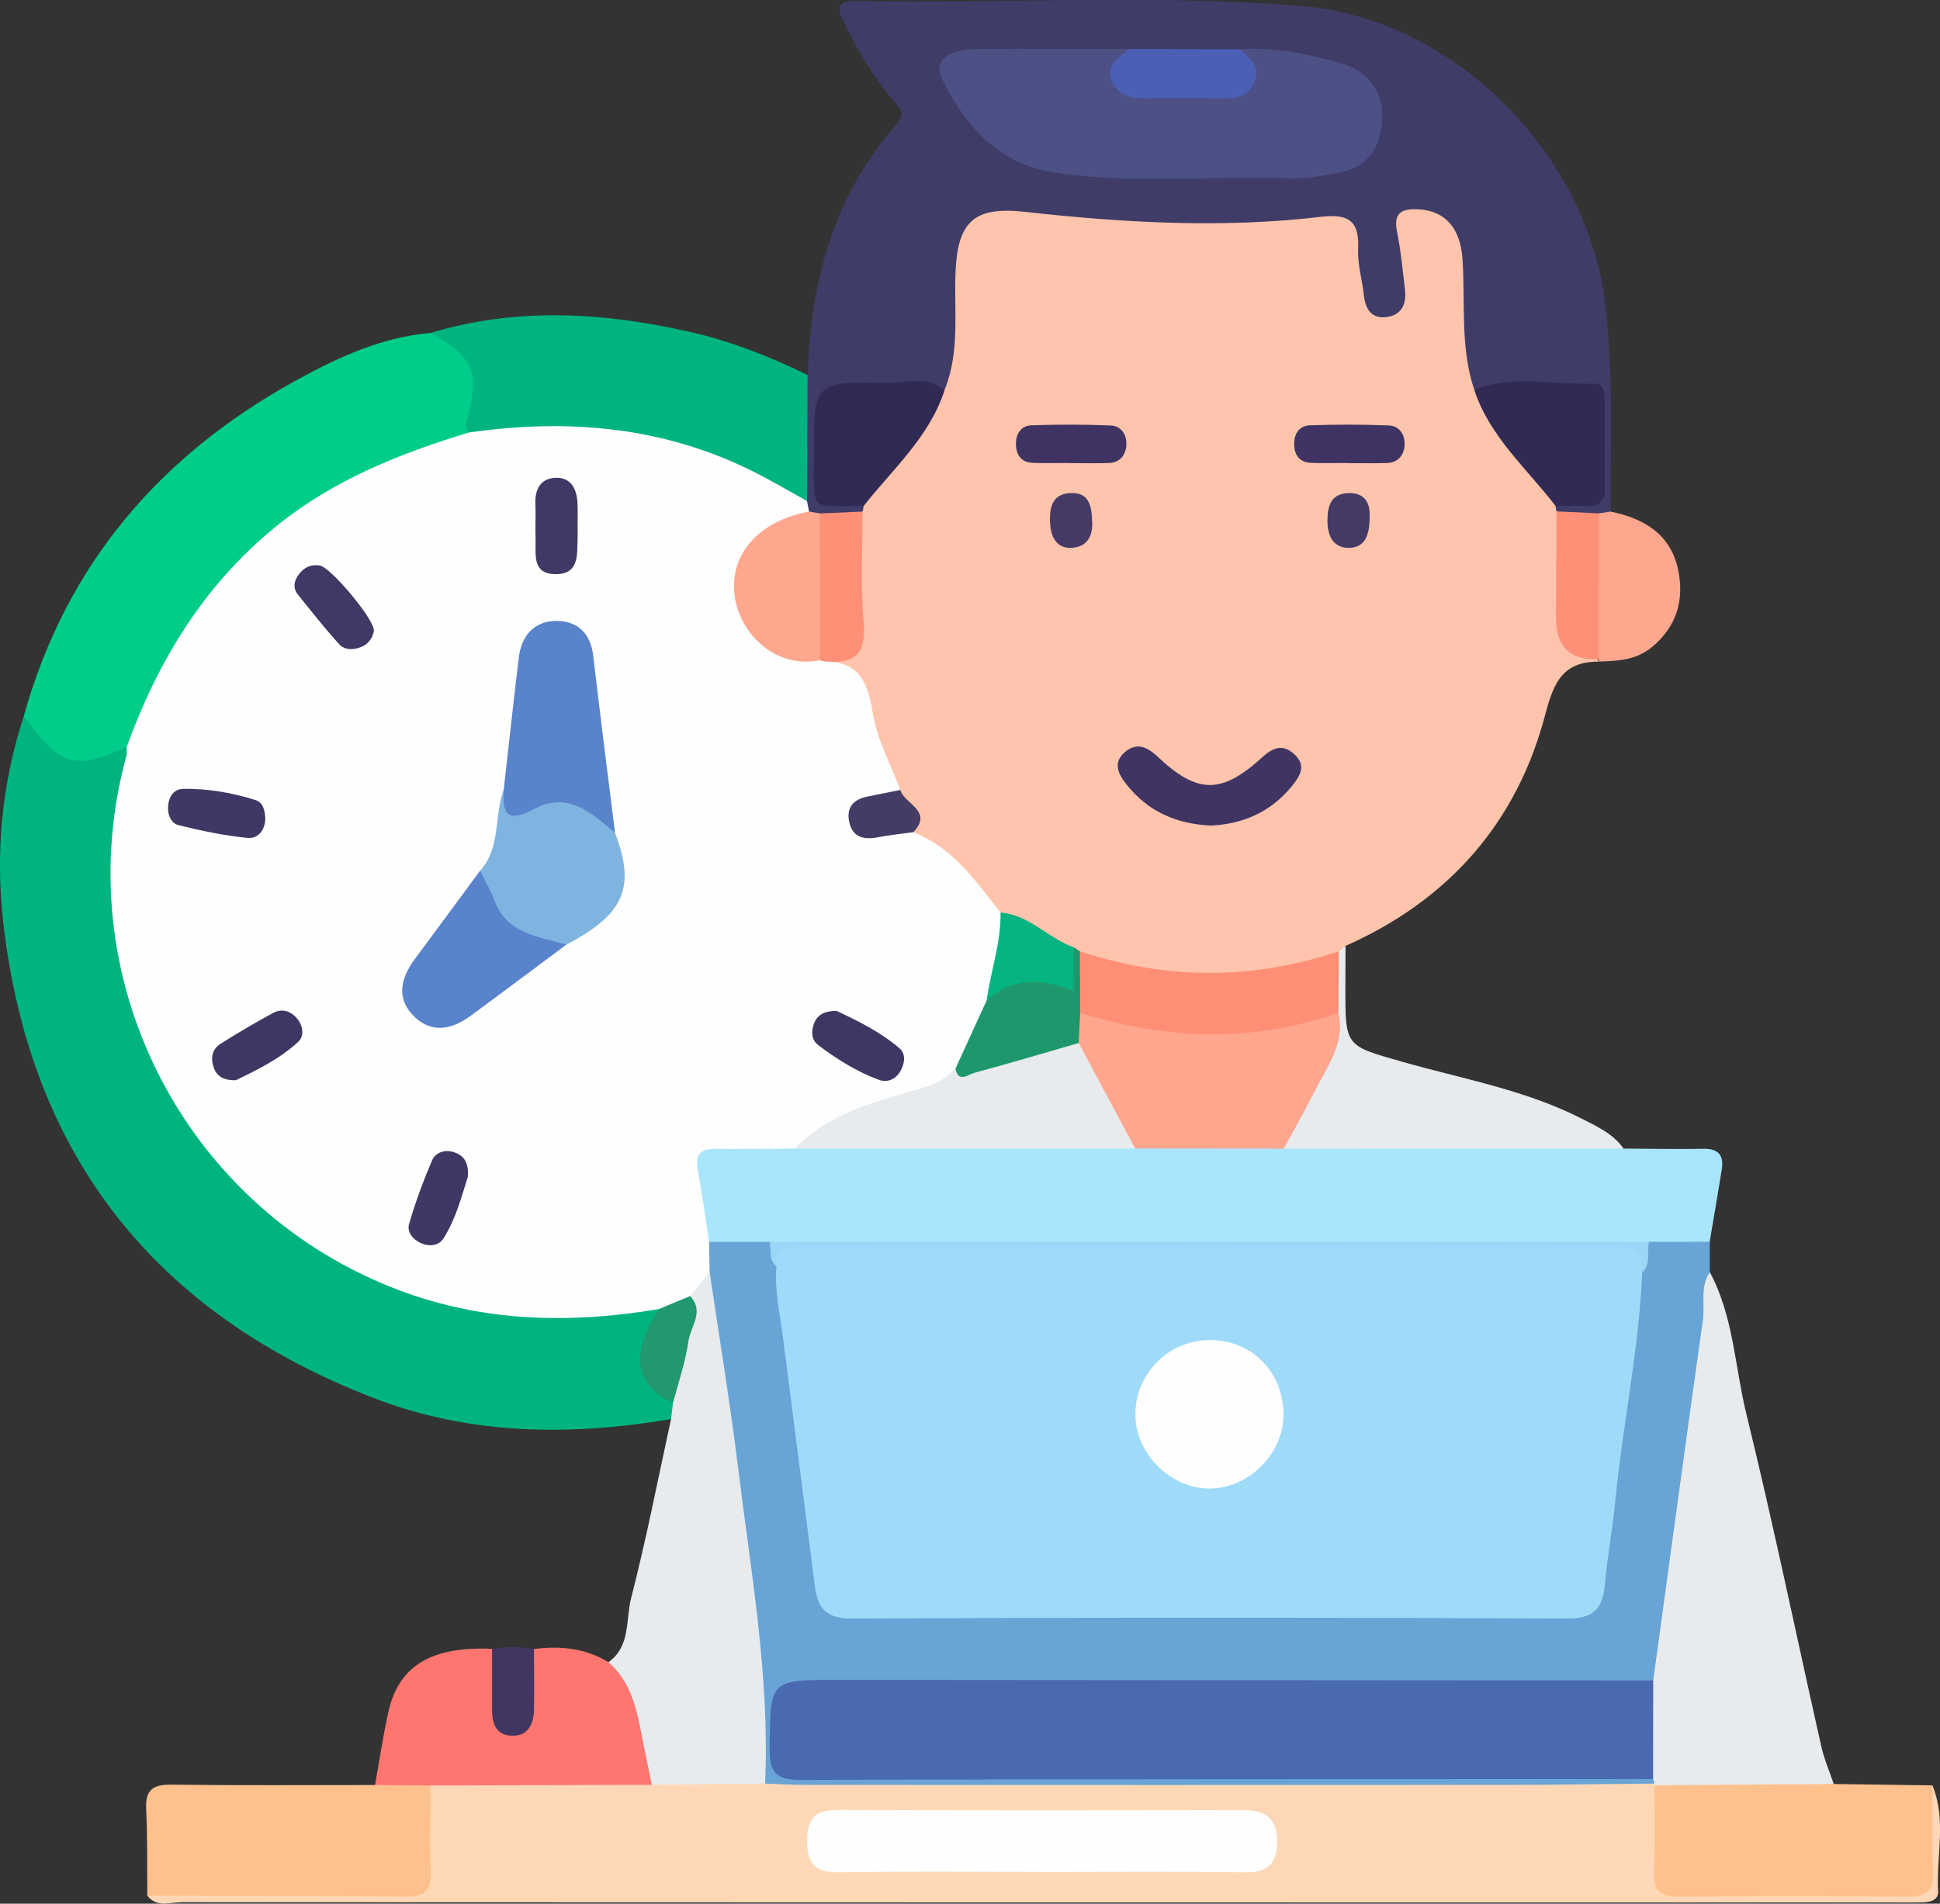 <svg xmlns="http://www.w3.org/2000/svg" id="Camada_2" viewBox="0 0 266 261.06"><rect x="0" y="0" width="266" height="261.06" fill="#333333" stroke="none"/><defs><style>      .cls-1 {        fill: #403664;      }      .cls-2 {        fill: #05b480;      }      .cls-3 {        fill: #1f976c;      }      .cls-4 {        fill: #e7ebee;      }      .cls-5 {        fill: #413865;      }      .cls-6 {        fill: #463965;      }      .cls-7 {        fill: #3f3462;      }      .cls-8 {        fill: #453b67;      }      .cls-9 {        fill: #80b4e0;      }      .cls-10 {        fill: #fec4ac;      }      .cls-11 {        fill: #312a54;      }      .cls-12 {        fill: #00cd8a;      }      .cls-13 {        fill: #9ad6f5;      }      .cls-14 {        fill: #fed8b6;      }      .cls-15 {        fill: #9fdbf9;      }      .cls-16 {        fill: #68a4d5;      }      .cls-17 {        fill: #4d5085;      }      .cls-18 {        fill: #302a54;      }      .cls-19 {        fill: #4969b1;      }      .cls-20 {        fill: #fec08c;      }      .cls-21 {        fill: #4b5fb5;      }      .cls-22 {        fill: #fe8f76;      }      .cls-23 {        fill: #3f3c68;      }      .cls-24 {        fill: #413765;      }      .cls-25 {        fill: #433562;      }      .cls-26 {        fill: #fea68e;      }      .cls-27 {        fill: #21986e;      }      .cls-28 {        fill: #5983cb;      }      .cls-29 {        fill: #fe9077;      }      .cls-30 {        fill: #fefefe;      }      .cls-31 {        fill: #453965;      }      .cls-32 {        fill: #00b480;      }      .cls-33 {        fill: #423866;      }      .cls-34 {        fill: #fe766f;      }      .cls-35 {        fill: #3e3362;      }      .cls-36 {        fill: #fea78f;      }      .cls-37 {        fill: #a9e5fd;      }    </style></defs><g id="Camada_1-2" data-name="Camada_1"><g><path class="cls-10" d="M219.25,90.73c-4.89-.01-6.19,2.71-7.38,7.27-3.89,14.85-13.27,25.46-27.39,31.72-.45.53-.79,1.14-1.34,1.59-11.46,4.79-22.96,4.41-34.5.27-.59-.22-1.16-.49-1.72-.77-3.6-1.41-6.64-3.88-10.22-5.33-3.69-3.94-7.29-7.98-11.73-11.14-.26-.87,1.63-1.73-.21-2.75-1.1-.6-1.59-2.16-2.26-3.35-1.39-2.62-2.72-5.28-3.47-8.15-.92-3.5-1.31-7.26-5.58-8.62-.58-.18-.31-.95.16-1.38,2.61-.91,3.57-2.72,3.51-5.49-.1-4.5-.22-9.01.11-13.5.05-.44.16-.87.31-1.28,1.74-3.38,4.29-6.18,6.59-9.16,1.97-2.54,3.87-5.14,4.65-8.36,1.09-5.01.92-10.08,1.03-15.15.16-7.22,3.65-10.06,10.88-9.31,13.33,1.38,26.68,1.87,40.06.76,4.65-.39,6.09.74,6.76,5.38.28,1.95.47,3.92,1.07,5.81.21.66.47,1.43,1.36,1.31.86-.11,1.02-.88,1.04-1.59.08-2.26-.34-4.49-.5-6.74-.32-4.43,2.17-6.26,6.29-4.57,3.56,1.46,5.08,4.38,5.05,8.06-.04,5.37.43,10.69,1.08,15.99.98,4.06,3.69,7.08,6.14,10.28,1.77,2.3,3.97,4.31,5.04,7.11.15.42.25.84.31,1.28.31,4.61.21,9.23.12,13.85-.06,2.83.93,4.54,3.77,5.04.43.2.75.52.98.93Z"></path><path class="cls-23" d="M202.14,53.46c-1.95-5.85-1.22-11.93-1.61-17.92-.28-4.26-2.38-6.62-5.98-6.83-2.2-.13-3.56.34-3,3.05.53,2.61.77,5.29,1.09,7.94.23,1.92-.41,3.48-2.45,3.77-2.11.31-2.98-1.05-3.19-3.01-.22-2.1-.88-4.19-.78-6.27.19-4.02-1.37-4.9-5.26-4.44-13.49,1.58-27,.79-40.46-.7-6.79-.75-9.18,1.2-9.48,8.18-.24,5.42.64,10.96-1.5,16.22-3.61.66-7.25.2-10.87.27-5.58.11-5.7.17-5.74,5.56,0,.56.07-.14-.01.42-.68,4.67.1,8.49,5.51,9.69-.01.25-.06.5-.13.74-1.68,1.62-3.73,1.39-5.78,1.16-.81-.13-1.52-.43-2.11-1.02-.5-.67-.74-1.43-.79-2.25-.47-4.13-.25-8.28-.21-12.42.02-1.52.14-3.06,1.36-4.21.4-12.74,3.53-24.53,12.16-34.33,1.22-1.39.58-2.12-.32-3.17-2.87-3.34-5.07-7.09-6.99-11.05-1.02-2.1-.47-2.75,1.76-2.71,20.33.37,40.69-.96,60.98.68,20.75,1.67,39.09,19.9,41.72,40.57,1.22,9.58.72,19.17.78,28.76-.45.66-1.12.95-1.86,1.11-1.98.24-3.96.48-5.56-1.14-.08-.24-.12-.49-.11-.74.77-.98,1.92-1.15,3.02-1.35,1.72-.32,2.29-1.45,2.36-3.02.12-2.68.04-5.36.05-8.04,0-2.39-1.31-3.13-3.48-3.22-4.37-.18-8.75.4-13.1-.31Z"></path><path class="cls-14" d="M264.96,244.85c1.96,4.74.51,9.66.78,14.49.07,1.22-1.05,1.52-2.12,1.54-.99.02-1.97.02-2.96.02-78.58,0-157.16,0-235.74-.04-1.57,0-3.42.79-4.72-.9,1.76-1.61,3.96-1.29,6.04-1.3,8.75-.06,17.49.03,26.24-.05,4.71-.04,4.94-.41,5.16-5.07.14-3.04-.7-6.24,1.26-9.04,1.45-1.07,3.15-1.12,4.83-1.12,8.55,0,17.1-.2,25.64.12,5.2-.21,10.39-.24,15.59.05,38.08.07,76.16,0,114.24.04,2.25,0,4.52-.23,6.73.34.51.19.94.49,1.31.89,1.6,3.04.92,6.35.96,9.55.04,3,1.18,4.33,4.27,4.31,8.88-.05,17.76-.08,26.64.01,3.21.03,4.53-1.17,4.55-4.44.02-3.16-.89-6.53,1.3-9.41Z"></path><path class="cls-32" d="M92.01,194.61c-13.84,2.33-27.6,2.21-40.81-2.9C21.37,180.16,4.12,158.59.45,126.54c-1.1-9.65-.21-19.09,2.81-28.32.77-.16,1.47.11,1.82.72,2.49,4.38,6.16,4.66,10.42,3.15.8-.28,1.65-.27,2.31.45.91,3.32-.64,6.39-.98,9.57-2.17,19.82,3.77,36.75,18.02,50.69,14.14,13.85,31.36,18.24,50.61,16.19,1.53-.16,3.06-.69,4.57.06,1.09.8.61,1.81.17,2.63-2.21,4.18-.97,7.56,2.28,10.53.32.89.32,1.71-.46,2.38Z"></path><path class="cls-16" d="M226.85,244.59c-6.49.06-12.98.17-19.47.18-32.33.02-64.66.01-96.98,0-1.83,0-3.66-.11-5.5-.18-1.19-1.02-1.41-2.42-1.4-3.84.15-19.53-4.09-38.58-6.26-57.86-.31-2.78-.14-5.63-.99-8.36-.3-1.61-.33-3.18.76-4.56,2.79-1.53,5.63-1.38,8.49-.21,1.33,1.1,1.4,2.78,1.98,4.24,1.83,13.55,3.61,27.1,5.4,40.66.73,5.51,1.13,5.86,6.64,5.87,30.88.03,61.76.03,92.64,0,5.56,0,5.96-.35,6.71-5.79,1.83-13.26,3.4-26.56,5.26-39.83.63-1.7.52-3.68,1.92-5.08,2.87-1.24,5.69-1.51,8.38.46,0,1.39,0,2.78,0,4.17,1.09,8.54-1.28,16.8-2.26,25.16-.98,8.39-1.96,16.79-3.35,25.13-.36,2.18-.35,4.55-2.24,6.21-2.39,1.23-4.97.88-7.49.88-33.89.02-67.78.02-101.67.02-1.41,0-2.82-.01-4.24,0-5.62.08-7.59,2.96-5.9,8.46.46,1.5,1.45,1.94,2.81,2.06,1.69.16,3.39.11,5.08.11,34.59,0,69.19,0,103.78.02,2.38,0,4.82-.3,7.1.73.54.29.79.73.77,1.34Z"></path><path class="cls-37" d="M234.43,170.29c-2.78,0-5.55,0-8.33.01-1.55,1.29-3.43,1.15-5.25,1.15-36.69.02-73.37.02-110.06,0-1.83,0-3.7.15-5.25-1.15-2.77,0-5.54,0-8.31,0-3.19-3.34-2.61-7.56-2.45-11.55.08-2.03,2.17-2.4,3.9-2.5,3.52-.2,7.04-.25,10.56-.03,15.42-.21,30.84-.28,46.27,0,6.85-.21,13.71-.21,20.56-.01,13.34-.3,26.68-.07,40.02-.14,2.28-.01,4.46.4,6.51,1.44,3.65.02,7.31.1,10.96.03,2.08-.04,2.82.91,2.52,2.84-.53,3.31-1.1,6.61-1.66,9.91Z"></path><path class="cls-12" d="M17.39,102.43c-7.24,3.22-8.92,2.72-14.13-4.21,5.75-20.71,18.61-35.73,37.22-45.99,5.77-3.18,11.79-5.99,18.54-6.57,4.85.76,7.45,4.15,6.97,9.08-.16,1.7-.8,3.25-1.42,4.81-.97,1.67-2.79,1.8-4.36,2.29-19.4,6.06-33,18.36-40.35,37.42-.5,1.29-.8,2.77-2.47,3.17Z"></path><path class="cls-4" d="M226.68,230.45c2.26-16.48,4.49-32.97,6.81-49.44.31-2.18-.43-4.53.95-6.55,3.26,6.06,3.42,12.95,5.01,19.44,3.7,15.12,6.85,30.38,10.27,45.57.4,1.77,1.13,3.46,1.71,5.18-.49.29.25.17-.28.3-8.1,2-16.2,2.3-24.28-.13,0,0-.02-.23-.02-.23-.03-.22-.1-.43-.2-.62-1.83-4.51-1.89-9.02.02-13.52Z"></path><path class="cls-4" d="M97.3,174.42c1.32,9,2.81,17.97,3.92,26.99,1.76,14.34,4.35,28.63,3.68,43.18-5.18.05-10.36.11-15.54.16-.71-.49-1.38-1.04-1.55-1.93-.99-5.1-2.26-10.11-4.38-14.88,3.06-2.18,2.34-5.81,3.1-8.76,2.09-8.12,3.69-16.38,5.48-24.58.09-.75.18-1.5.27-2.25-.89-3.18.54-6.1,1.09-9.11.33-1.8.71-3.59.76-5.43.63-1.53.81-3.48,3.17-3.41Z"></path><path class="cls-32" d="M64.22,59.32c-.13-.36-.46-.78-.38-1.08,2.04-7.15,1.26-9.21-4.83-12.58,11.86-3.57,23.74-2.84,35.62-.14,5.61,1.28,10.94,3.38,16.1,5.9-.02,5.76-.05,11.53-.07,17.29-2.14.53-3.82-.71-5.51-1.6-11.5-6.02-23.6-8.72-36.58-6.84-1.52.22-3.1.3-4.35-.95Z"></path><path class="cls-20" d="M59.04,244.85c0,3.94-.13,7.88.01,11.82.09,2.55-.8,3.46-3.39,3.43-11.82-.13-23.64-.1-35.46-.13-.04-3.95.04-7.91-.16-11.85-.13-2.62.86-3.41,3.42-3.38,9.32.12,18.64.05,27.96.05,2.55-1.71,5.1-1.9,7.62.06Z"></path><path class="cls-20" d="M226.87,244.82c8.19-.06,16.38-.11,24.56-.17,4.51.06,9.02.13,13.53.19.01,3.93-.08,7.86.08,11.79.1,2.49-.7,3.5-3.34,3.47-10.53-.11-21.06-.11-31.58,0-2.66.03-3.4-1.04-3.31-3.5.14-3.92.05-7.86.06-11.79Z"></path><path class="cls-34" d="M59.04,244.85c-2.54-.02-5.08-.04-7.62-.06.6-3.32,1.09-6.67,1.82-9.97,1.41-6.39,5.87-9.06,14.24-8.71,2,2.27.91,5.08,1.37,7.62.17.93.15,2.18,1.43,2.2,1.17.02,1.48-1.1,1.71-2.07.6-2.54-.42-5.35,1.24-7.72,3.6-.47,7.05-.12,10.21,1.81,3.74,3.28,4.06,7.95,5.02,12.36.32,1.48.61,2.97.91,4.45-10.11.03-20.21.06-30.32.09Z"></path><path class="cls-4" d="M222.61,157.51c-15.53,0-31.06.02-46.58.02-.79-2.98,1.33-4.98,2.56-7.22,2.09-3.81,4.44-7.5,3.75-12.16.15-2.61-.63-5.37,1.26-7.7.3-.24.59-.49.89-.73,0,1.97-.01,3.93-.02,5.9,0,7.89.03,7.77,7.67,9.95,8.32,2.38,16.94,3.86,24.74,7.84,2.1,1.07,4.3,2.06,5.73,4.1Z"></path><path class="cls-36" d="M219.24,70.4c.53-.08,1.06-.16,1.59-.24,4.61.93,8.28,3.13,9.28,8.04.84,4.12-.23,7.79-3.67,10.59-2.15,1.75-4.64,1.85-7.18,1.93,0,0-.06-.33-.06-.33-2.66-4.31-1-9.06-1.34-13.6-.16-2.18-.41-4.56,1.39-6.39Z"></path><path class="cls-25" d="M73.21,226.14c0,2.82.08,5.64,0,8.46-.06,1.84-.78,3.44-2.93,3.43-2.16-.01-2.81-1.53-2.81-3.45,0-2.82,0-5.64,0-8.46,1.92-.38,3.83-.34,5.74.03Z"></path><path class="cls-30" d="M64.22,59.32c13.53-1.95,26.65-.86,39.05,5.34,2.51,1.25,4.93,2.69,7.38,4.05.09.48.19.96.28,1.44-.71,1.21-2.05,1.42-3.16,2-4.14,2.19-6.45,6.11-5.78,9.89.7,3.94,3.82,6.65,8.63,7.45.56.09,1.11.18,1.65.38.38.19.67.46.89.83,4.7.07,5.84,2.94,6.51,7.09.58,3.62,2.46,7.04,3.77,10.54-.61,1.08-1.76,1.28-2.78,1.7-1.12.47-2.7.74-2.25,2.43.37,1.39,1.76,1.05,2.85,1,1.37-.07,2.79-.47,3.96.67,5.43,2.1,8.56,6.69,11.96,11,2.25,4.05-.22,7.78-.76,11.64-1.25,3.52-2.47,7.06-4.59,10.2-1,1.4-2.26,2.5-3.94,2.92-6.65,1.66-12.8,4.53-18.87,7.62-3.65.02-7.3.09-10.95.05-2.04-.02-2.77.78-2.4,2.83.6,3.29,1.05,6.62,1.56,9.93.02,1.37.04,2.75.06,4.12-.89,1.11-1.79,2.21-2.69,3.32-.95,1.69-2.47,2.04-4.24,1.76-12.54,2.1-24.82,1.78-36.86-3.06-28.73-11.55-44.36-42.83-36.18-72.76.11-.39.04-.84.05-1.25,4.24-11.7,10.46-22.02,20.23-30.05,7.87-6.48,17.03-10.15,26.61-13.06Z"></path><path class="cls-22" d="M183.59,130.44c-.02,2.81-.04,5.62-.06,8.43-.7,1.61-2.18,2.08-3.68,2.49-9.71,2.62-19.4,2.15-29.06-.3-1.38-.35-2.64-.96-3.39-2.29-.67-2.84-1.32-5.69.67-8.32,11.84,3.95,23.69,3.97,35.53-.01Z"></path><path class="cls-18" d="M118.4,69.42c-7.64-.17-6.78,1.11-6.81-7.07-.04-9.9,0-10,9.85-9.84,2.69.04,5.6-1.06,8.08.97-2.07,6.45-7.12,10.83-11.12,15.94Z"></path><path class="cls-11" d="M202.14,53.46c5.38-2.16,10.97-.61,16.45-.86,1.22-.06,1.44,1.14,1.44,2.17.02,4.06-.02,8.11.03,12.17.02,1.8-.84,2.52-2.56,2.46-1.4-.04-2.8,0-4.2,0-3.95-5.15-9.04-9.5-11.16-15.93Z"></path><path class="cls-7" d="M165.91,113.21c-4.74-.25-8.56-1.99-11.45-5.63-1.15-1.45-1.9-2.99-.23-4.43,1.54-1.34,2.99-.8,4.43.56,5.51,5.21,8.81,5.25,14.4.15,1.46-1.33,2.79-1.89,4.38-.45,1.73,1.56.84,2.98-.3,4.39-2.94,3.62-6.82,5.24-11.23,5.42Z"></path><path class="cls-3" d="M148.07,130.46c.01,2.82.03,5.63.04,8.45.75,1.33,1.17,2.68.39,4.15-4.77,3.44-10.56,3.91-15.99,5.39-1.21.33-2.25-.31-1.49-1.93,1.42-3.11,2.85-6.23,4.27-9.34,3.14-4.27,6.97-4.93,10.67-1.78.43-1.85-.51-4,1.24-5.51.29.19.58.38.87.57Z"></path><path class="cls-29" d="M219.24,70.4c-.02,6.66-.04,13.33-.05,19.99q-5.85.28-5.84-5.63c.01-4.88.04-9.75.07-14.63,1.94.09,3.89.18,5.83.27Z"></path><path class="cls-29" d="M113.17,90.69c-.25,0-.5-.06-.74-.15-2.71-4.37-1.04-9.21-1.39-13.82-.16-2.15-.4-4.49,1.36-6.31,1.95-.08,3.91-.17,5.86-.25.02,5.04-.29,10.1.16,15.1.39,4.3-1.15,5.88-5.25,5.43Z"></path><path class="cls-2" d="M147.19,129.89v5.99c-4.41-1.74-8.42-1.86-11.91,1.31.56-4.03,1.98-7.92,1.91-12.05,3.94.31,6.51,3.52,10.01,4.76Z"></path><path class="cls-35" d="M146.61,63.49c-1.68,0-3.36.06-5.04-.02-1.51-.07-2.23-1.03-2.27-2.49-.04-1.45.67-2.6,2.12-2.65,3.63-.13,7.27-.13,10.9.02,1.43.06,2.2,1.31,2.12,2.68-.08,1.35-.86,2.4-2.37,2.46-1.82.07-3.64.02-5.46.02,0,0,0-.01,0-.02Z"></path><path class="cls-35" d="M184.76,63.49c-1.68,0-3.36.06-5.04-.02-1.51-.07-2.23-1.03-2.27-2.49-.04-1.45.67-2.6,2.12-2.65,3.63-.13,7.27-.13,10.9.02,1.43.06,2.2,1.31,2.12,2.68-.08,1.35-.86,2.4-2.37,2.46-1.82.07-3.64.02-5.46.02,0,0,0-.01,0-.02Z"></path><path class="cls-8" d="M125.23,114.12c-1.64.23-3.3.4-4.93.71-1.88.35-3.39-.01-3.85-2.06-.45-1.99.53-3.16,2.51-3.54,1.5-.29,2.99-.6,4.49-.9.53,1.95,4.56,2.83,1.78,5.8Z"></path><path class="cls-6" d="M149.75,71.5c.11,1.64-.44,3.44-2.68,3.62-2.32.19-3.04-1.65-3.1-3.6-.06-1.89.28-3.75,2.72-3.9,2.46-.16,3.01,1.48,3.05,3.88Z"></path><path class="cls-31" d="M187.79,70.23c.1,3.05-.54,4.83-2.77,4.9-2.23.06-3.02-1.69-3.01-3.71,0-1.94.43-3.72,2.85-3.8,2.48-.09,2.89,1.68,2.93,2.62Z"></path><path class="cls-17" d="M170.01,6.76c4.7-.37,9.27.64,13.71,1.87,3.69,1.02,6.04,3.73,5.79,7.84-.24,3.88-1.98,6.58-6.25,7.29-2.09.35-4.13.79-6.26.71-10.83-.41-21.69.85-32.49-.82-7.64-1.18-12.15-6.42-15.27-12.66-1.61-3.22,1.75-4.22,4.43-4.26,7.05-.09,14.11,0,21.16,0-1.29,4.96-.9,5.48,4.28,5.57,2.11.04,4.22.03,6.32,0,5.2-.08,5.57-.54,4.58-5.55Z"></path><path class="cls-36" d="M112.4,70.41c0,6.71.02,13.42.03,20.13-6.17,1.24-10.99-3.67-11.7-8.81-.78-5.7,3.33-10.31,10.21-11.58.49.09.97.17,1.46.26Z"></path><path class="cls-21" d="M170.01,6.76c1.23,1.26,2.98,2.22,1.98,4.54-.92,2.13-2.63,2.2-4.53,2.18-3.37-.04-6.73-.06-10.1,0-2.08.04-4.01-.18-4.89-2.39-.91-2.3,1.03-3.19,2.36-4.36,5.06,0,10.12.02,15.18.03Z"></path><path class="cls-30" d="M142.65,256.71c-9.17,0-18.35-.1-27.52.06-3.32.06-4.49-1.11-4.46-4.42.03-3.16,1.24-4.17,4.3-4.15,18.49.09,36.98.07,55.47.02,3.17,0,4.73,1.22,4.67,4.49-.06,3.07-1.48,4.11-4.51,4.06-9.31-.14-18.63-.05-27.94-.05Z"></path><path class="cls-27" d="M90.38,179.5c1.41-.59,2.82-1.17,4.24-1.76,2.02,2.12.05,4.18-.23,6.19-.4,2.85-1.37,5.63-2.1,8.43-5.29-2.29-5.95-6.73-1.91-12.87Z"></path><path class="cls-15" d="M225.17,174.52c-.45,10.67-2.73,21.13-3.74,31.74-.35,3.62-1.05,7.22-1.36,10.84-.28,3.27-1.31,4.87-5.14,4.86-32.71-.16-65.43-.16-98.14,0-3.58.02-4.68-1.48-5.06-4.44-1.46-11.4-2.93-22.81-4.39-34.21-.41-3.2-1.16-6.37-.88-9.64-.77-1.86-.45-3.04,1.86-3,.56,0,1.13,0,1.69,0,37.21,0,74.41.01,111.62-.03,2.82,0,4.96.2,3.54,3.88Z"></path><path class="cls-19" d="M226.68,230.45c0,4.51-.01,9.01-.02,13.52-38.96.02-77.93-.01-116.89.12-3.46.01-4.27-1.13-4.24-4.37.09-9.35-.03-9.35,9.34-9.35,37.27.02,74.54.05,111.81.08Z"></path><path class="cls-13" d="M225.17,174.52c.25-2.45-.64-3.49-3.32-3.48-37.37.07-74.73.05-112.1.03-1.89,0-3.45.15-3.29,2.61-1.1-.91-.7-2.23-.92-3.38,40.19,0,80.37,0,120.56,0-.32,1.41.33,3.02-.93,4.22Z"></path><path class="cls-26" d="M147.9,143.03c.07-1.38.14-2.75.21-4.13,11.81,3.69,23.62,4.15,35.43-.03.94,4.27-1.63,7.48-3.35,10.92-1.31,2.62-2.77,5.16-4.16,7.73-6.79,0-13.58-.01-20.37-.02-3.95-4.1-6.39-9-7.75-14.48Z"></path><path class="cls-4" d="M147.9,143.03c2.58,4.83,5.17,9.65,7.75,14.48-15.54,0-31.08,0-46.63,0,4.75-4.99,11.22-6.48,17.45-8.32,1.84-.55,3.3-1.3,4.53-2.67.38,2.04,1.74.84,2.55.62,4.8-1.3,9.56-2.72,14.34-4.1Z"></path><path class="cls-28" d="M69.07,108.25c.68-6.02,1.34-12.04,2.06-18.05.37-3.07,2.15-5.08,5.25-5.05,2.84.03,4.61,1.74,4.96,4.78.95,8.11,1.98,16.21,2.99,24.31-1.45.46-2.4-.55-3.42-1.22-2.41-1.6-4.87-1.83-7.63-.86-4.61,1.61-4.76,1.4-4.21-3.9Z"></path><path class="cls-9" d="M69.07,108.25c-.24,3.45.56,4.65,4.19,2.68,4.51-2.44,7.88.5,11.08,3.31,2.84,7.48,1.25,11.14-6.67,15.3-7.27.45-11.19-2.91-11.83-10.14,2.87-3.2,1.88-7.51,3.23-11.15Z"></path><path class="cls-28" d="M65.84,119.4c.66,1.37,1.44,2.7,1.97,4.12,1.73,4.59,6.03,4.9,9.85,6.02-4.38,3.26-8.74,6.54-13.14,9.77-2.48,1.82-5.22,2.47-7.65.17-2.59-2.46-1.98-5.27-.02-7.92,3-4.05,5.99-8.11,8.98-12.16Z"></path><path class="cls-33" d="M79.2,72.49c0,.42.02.84,0,1.26-.09,2.21.28,4.97-2.96,4.99-3.4.02-2.73-2.85-2.81-4.99-.06-1.54.05-3.08-.02-4.62-.09-1.96.67-3.48,2.65-3.6,2.27-.14,3.06,1.56,3.13,3.6.04,1.12,0,2.24.01,3.36Z"></path><path class="cls-5" d="M51.27,86.51c-.15.87-.69,1.75-1.6,2.15-1.05.46-2.35.59-3.17-.32-1.98-2.19-3.81-4.51-5.66-6.81-.7-.88-.55-1.83.1-2.72.73-.99,1.68-1.46,2.91-1.26,1.48.24,7.48,7.35,7.42,8.96Z"></path><path class="cls-1" d="M114.69,138.62c2.88,1.36,6.03,2.88,8.68,5.17.87.76.68,2.1.06,3.15-.66,1.1-1.8,1.55-2.9,1.15-3.03-1.11-5.76-2.82-8.33-4.76-1.01-.76-.99-1.99-.54-3.08.48-1.16,1.48-1.62,3.04-1.62Z"></path><path class="cls-24" d="M36.37,112.3c-.01,1.4-.91,2.76-2.42,2.61-3.17-.31-6.33-.98-9.43-1.74-1.13-.28-1.59-1.53-1.46-2.74.13-1.22.77-2.23,2.07-2.25,3.36-.05,6.66.52,9.86,1.52,1.07.34,1.33,1.35,1.39,2.6Z"></path><path class="cls-24" d="M64.16,161.34c-.82,2.56-1.6,5.72-3.34,8.47-.63,1-1.85,1.19-3.05.69-1.19-.5-1.99-1.58-1.68-2.65.86-2.96,1.94-5.88,3.15-8.72.45-1.05,1.68-1.52,2.91-1.15,1.36.41,2.14,1.32,2,3.36Z"></path><path class="cls-1" d="M32.34,148.14c-1.6.03-2.56-.48-3-1.65-.48-1.29-.34-2.57.9-3.35,2.36-1.49,4.76-2.91,7.21-4.23,1.26-.68,2.49-.24,3.36.86.77.98.91,2.34.08,3.1-2.57,2.38-5.72,3.89-8.55,5.27Z"></path><path class="cls-30" d="M175.98,194.16c-.08,5.39-5.03,10.13-10.4,9.97-5.43-.17-10.1-5.13-9.9-10.52.21-5.59,4.88-9.97,10.48-9.84,5.69.13,9.9,4.59,9.82,10.4Z"></path></g></g></svg>